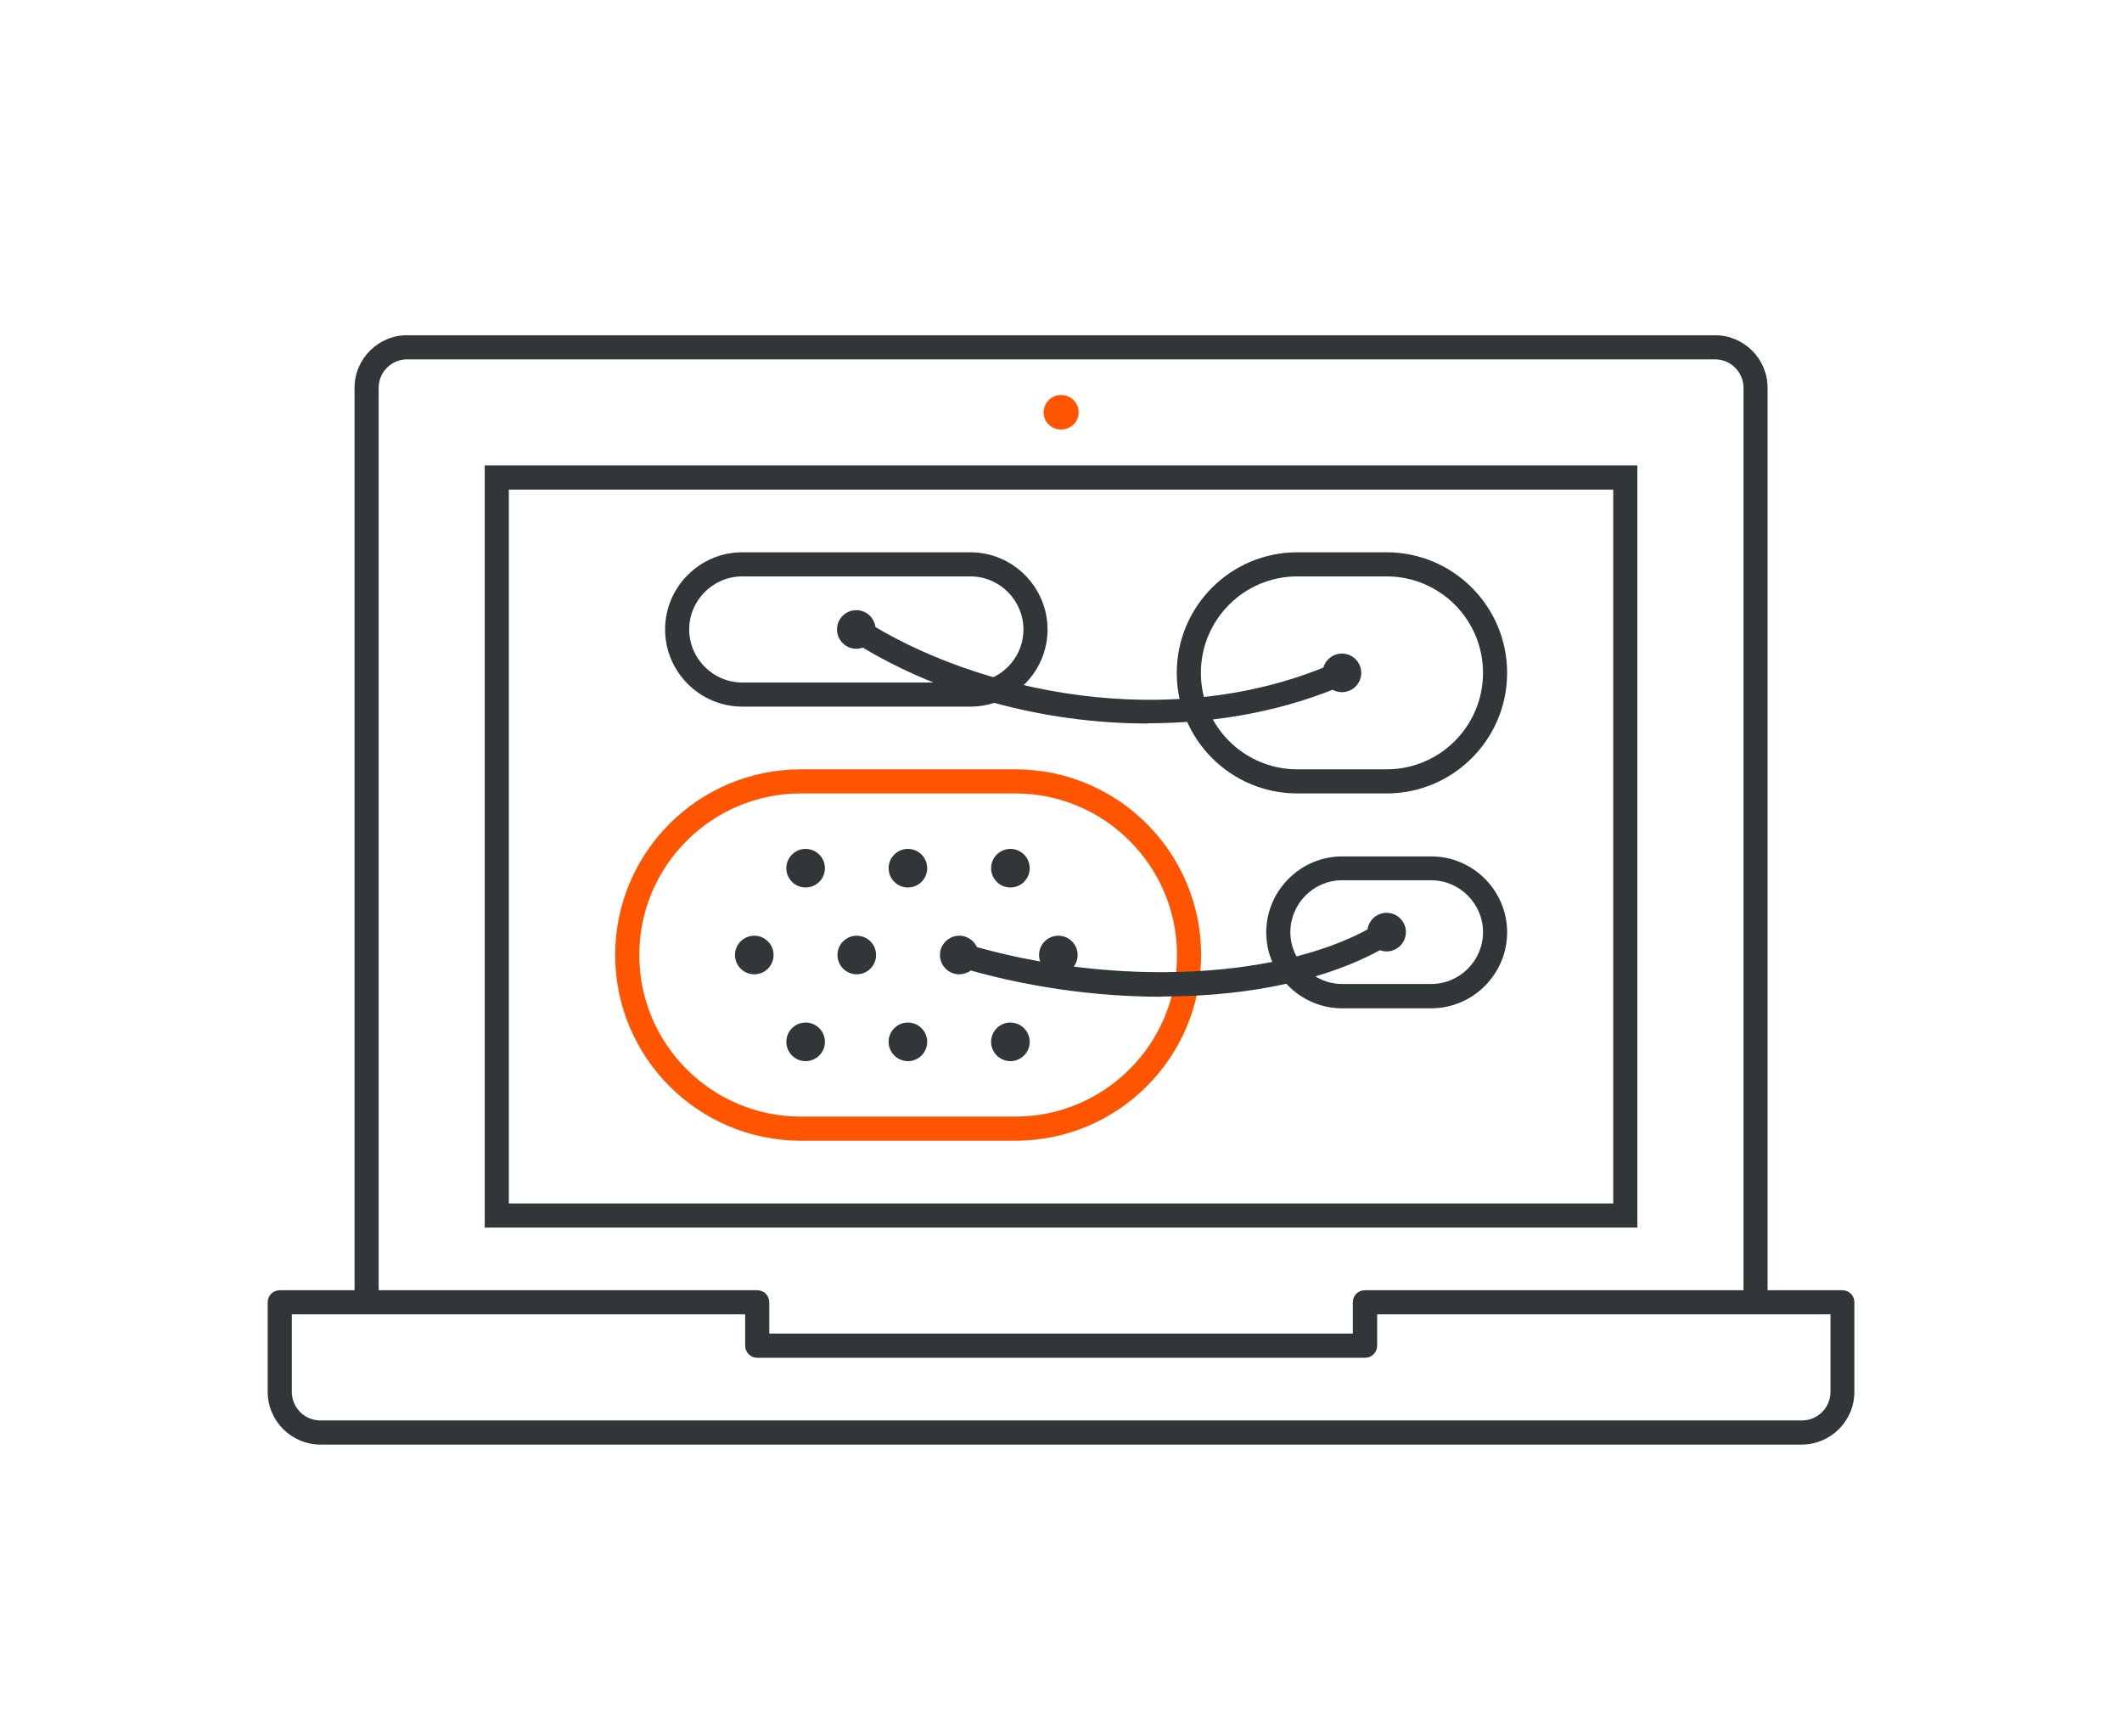 <svg width="176" height="144" viewBox="0 0 176 144" fill="none" xmlns="http://www.w3.org/2000/svg">
<path d="M149.423 119.8H26.583C24.163 119.8 22.203 117.84 22.203 115.42V108C22.203 107.44 22.643 107 23.203 107H62.803C63.363 107 63.803 107.44 63.803 108V110.6H112.203V108C112.203 107.44 112.643 107 113.203 107H152.803C153.363 107 153.803 107.44 153.803 108V115.42C153.803 117.84 151.843 119.8 149.423 119.8ZM24.203 109V115.42C24.203 116.74 25.263 117.8 26.583 117.8H149.443C150.763 117.8 151.823 116.74 151.823 115.42V109H114.223V111.6C114.223 112.16 113.783 112.6 113.223 112.6H62.803C62.243 112.6 61.803 112.16 61.803 111.6V109H24.203Z" fill="#313638"/>
<path d="M146.606 108.001H144.606V32.161C144.606 30.861 143.546 29.801 142.246 29.801H33.766C32.466 29.801 31.406 30.861 31.406 32.161V108.001H29.406V32.161C29.406 29.761 31.366 27.801 33.766 27.801H142.246C144.646 27.801 146.606 29.761 146.606 32.161V108.001Z" fill="#313638"/>
<path d="M89.463 34.2C89.463 35 88.803 35.62 88.003 35.62C87.203 35.62 86.543 34.98 86.563 34.18C86.583 33.38 87.223 32.74 88.023 32.76C88.823 32.78 89.483 33.4 89.463 34.2Z" fill="#FF5500"/>
<path d="M135.803 101.802H40.203V38.602H135.803V101.802ZM42.203 99.802H133.803V40.602H42.203V99.802Z" fill="#313638"/>
<path d="M118.703 83.621H111.323C107.843 83.621 105.023 80.781 105.023 77.322C105.023 73.862 107.863 71.022 111.323 71.022H118.703C122.183 71.022 125.003 73.862 125.003 77.322C125.003 80.781 122.163 83.621 118.703 83.621ZM111.323 73.001C108.943 73.001 107.023 74.942 107.023 77.302C107.023 79.662 108.963 81.602 111.323 81.602H118.703C121.083 81.602 123.003 79.662 123.003 77.302C123.003 74.942 121.063 73.001 118.703 73.001H111.323Z" fill="#313638"/>
<path d="M115.002 65.801H107.602C102.082 65.801 97.602 61.321 97.602 55.801C97.602 50.281 102.082 45.801 107.602 45.801H115.002C120.522 45.801 125.002 50.281 125.002 55.801C125.002 61.321 120.522 65.801 115.002 65.801ZM107.602 47.801C103.182 47.801 99.602 51.381 99.602 55.801C99.602 60.221 103.182 63.801 107.602 63.801H115.002C119.422 63.801 123.002 60.221 123.002 55.801C123.002 51.381 119.422 47.801 115.002 47.801H107.602Z" fill="#313638"/>
<path d="M80.484 58.601H61.564C58.044 58.601 55.164 55.721 55.164 52.201C55.164 48.681 58.044 45.801 61.564 45.801H80.484C84.004 45.801 86.884 48.681 86.884 52.201C86.884 55.721 84.004 58.601 80.484 58.601ZM61.564 47.801C59.144 47.801 57.164 49.781 57.164 52.201C57.164 54.621 59.144 56.601 61.564 56.601H80.484C82.904 56.601 84.884 54.621 84.884 52.201C84.884 49.781 82.904 47.801 80.484 47.801H61.564Z" fill="#313638"/>
<path d="M66.819 73.6C67.702 73.6 68.419 72.884 68.419 72C68.419 71.117 67.702 70.4 66.819 70.4C65.935 70.4 65.219 71.117 65.219 72C65.219 72.884 65.935 73.6 66.819 73.6Z" fill="#313638"/>
<path d="M75.303 73.6C76.187 73.6 76.903 72.884 76.903 72C76.903 71.117 76.187 70.4 75.303 70.4C74.419 70.4 73.703 71.117 73.703 72C73.703 72.884 74.419 73.6 75.303 73.6Z" fill="#313638"/>
<path d="M83.803 73.6C84.687 73.6 85.403 72.884 85.403 72C85.403 71.117 84.687 70.4 83.803 70.4C82.919 70.4 82.203 71.117 82.203 72C82.203 72.884 82.919 73.6 83.803 73.6Z" fill="#313638"/>
<path d="M66.819 88.001C67.702 88.001 68.419 87.284 68.419 86.401C68.419 85.517 67.702 84.801 66.819 84.801C65.935 84.801 65.219 85.517 65.219 86.401C65.219 87.284 65.935 88.001 66.819 88.001Z" fill="#313638"/>
<path d="M75.303 88.001C76.187 88.001 76.903 87.284 76.903 86.401C76.903 85.517 76.187 84.801 75.303 84.801C74.419 84.801 73.703 85.517 73.703 86.401C73.703 87.284 74.419 88.001 75.303 88.001Z" fill="#313638"/>
<path d="M83.803 88.001C84.687 88.001 85.403 87.284 85.403 86.401C85.403 85.517 84.687 84.801 83.803 84.801C82.919 84.801 82.203 85.517 82.203 86.401C82.203 87.284 82.919 88.001 83.803 88.001Z" fill="#313638"/>
<path d="M62.561 80.8C63.445 80.8 64.161 80.083 64.161 79.2C64.161 78.316 63.445 77.6 62.561 77.6C61.677 77.6 60.961 78.316 60.961 79.2C60.961 80.083 61.677 80.8 62.561 80.8Z" fill="#313638"/>
<path d="M71.061 80.8C71.945 80.8 72.661 80.083 72.661 79.2C72.661 78.316 71.945 77.6 71.061 77.6C70.177 77.6 69.461 78.316 69.461 79.2C69.461 80.083 70.177 80.8 71.061 80.8Z" fill="#313638"/>
<path d="M79.561 80.8C80.445 80.8 81.161 80.083 81.161 79.2C81.161 78.316 80.445 77.6 79.561 77.6C78.677 77.6 77.961 78.316 77.961 79.2C77.961 80.083 78.677 80.8 79.561 80.8Z" fill="#313638"/>
<path d="M87.78 80.8C88.663 80.8 89.38 80.083 89.38 79.2C89.38 78.316 88.663 77.6 87.78 77.6C86.896 77.6 86.18 78.316 86.18 79.2C86.18 80.083 86.896 80.8 87.78 80.8Z" fill="#313638"/>
<path d="M71.022 53.802C71.906 53.802 72.622 53.085 72.622 52.202C72.622 51.318 71.906 50.602 71.022 50.602C70.138 50.602 69.422 51.318 69.422 52.202C69.422 53.085 70.138 53.802 71.022 53.802Z" fill="#313638"/>
<path d="M111.303 57.401C112.187 57.401 112.903 56.685 112.903 55.801C112.903 54.917 112.187 54.201 111.303 54.201C110.419 54.201 109.703 54.917 109.703 55.801C109.703 56.685 110.419 57.401 111.303 57.401Z" fill="#313638"/>
<path d="M115.006 78.901C115.89 78.901 116.606 78.185 116.606 77.301C116.606 76.418 115.89 75.701 115.006 75.701C114.123 75.701 113.406 76.418 113.406 77.301C113.406 78.185 114.123 78.901 115.006 78.901Z" fill="#313638"/>
<path d="M95.204 60.001C86.544 60.001 77.604 57.621 70.484 53.041L71.564 51.361C80.864 57.341 97.164 61.001 110.904 54.881L111.724 56.701C106.744 58.901 101.044 59.981 95.204 59.981V60.001Z" fill="#313638"/>
<path d="M84.223 94.601H66.423C57.923 94.601 51.023 87.701 51.023 79.201C51.023 70.701 57.923 63.801 66.423 63.801H84.223C92.723 63.801 99.623 70.701 99.623 79.201C99.623 87.701 92.723 94.601 84.223 94.601ZM66.423 65.801C59.043 65.801 53.023 71.801 53.023 79.201C53.023 86.601 59.043 92.601 66.423 92.601H84.223C91.603 92.601 97.623 86.581 97.623 79.201C97.623 71.821 91.603 65.801 84.223 65.801H66.423Z" fill="#FF5500"/>
<path d="M96.366 82.661C90.826 82.661 84.966 81.841 79.406 80.161L79.986 78.241C92.406 82.001 106.926 81.241 114.486 76.461L115.566 78.141C110.866 81.121 103.926 82.641 96.386 82.641L96.366 82.661Z" fill="#313638"/>
</svg>
